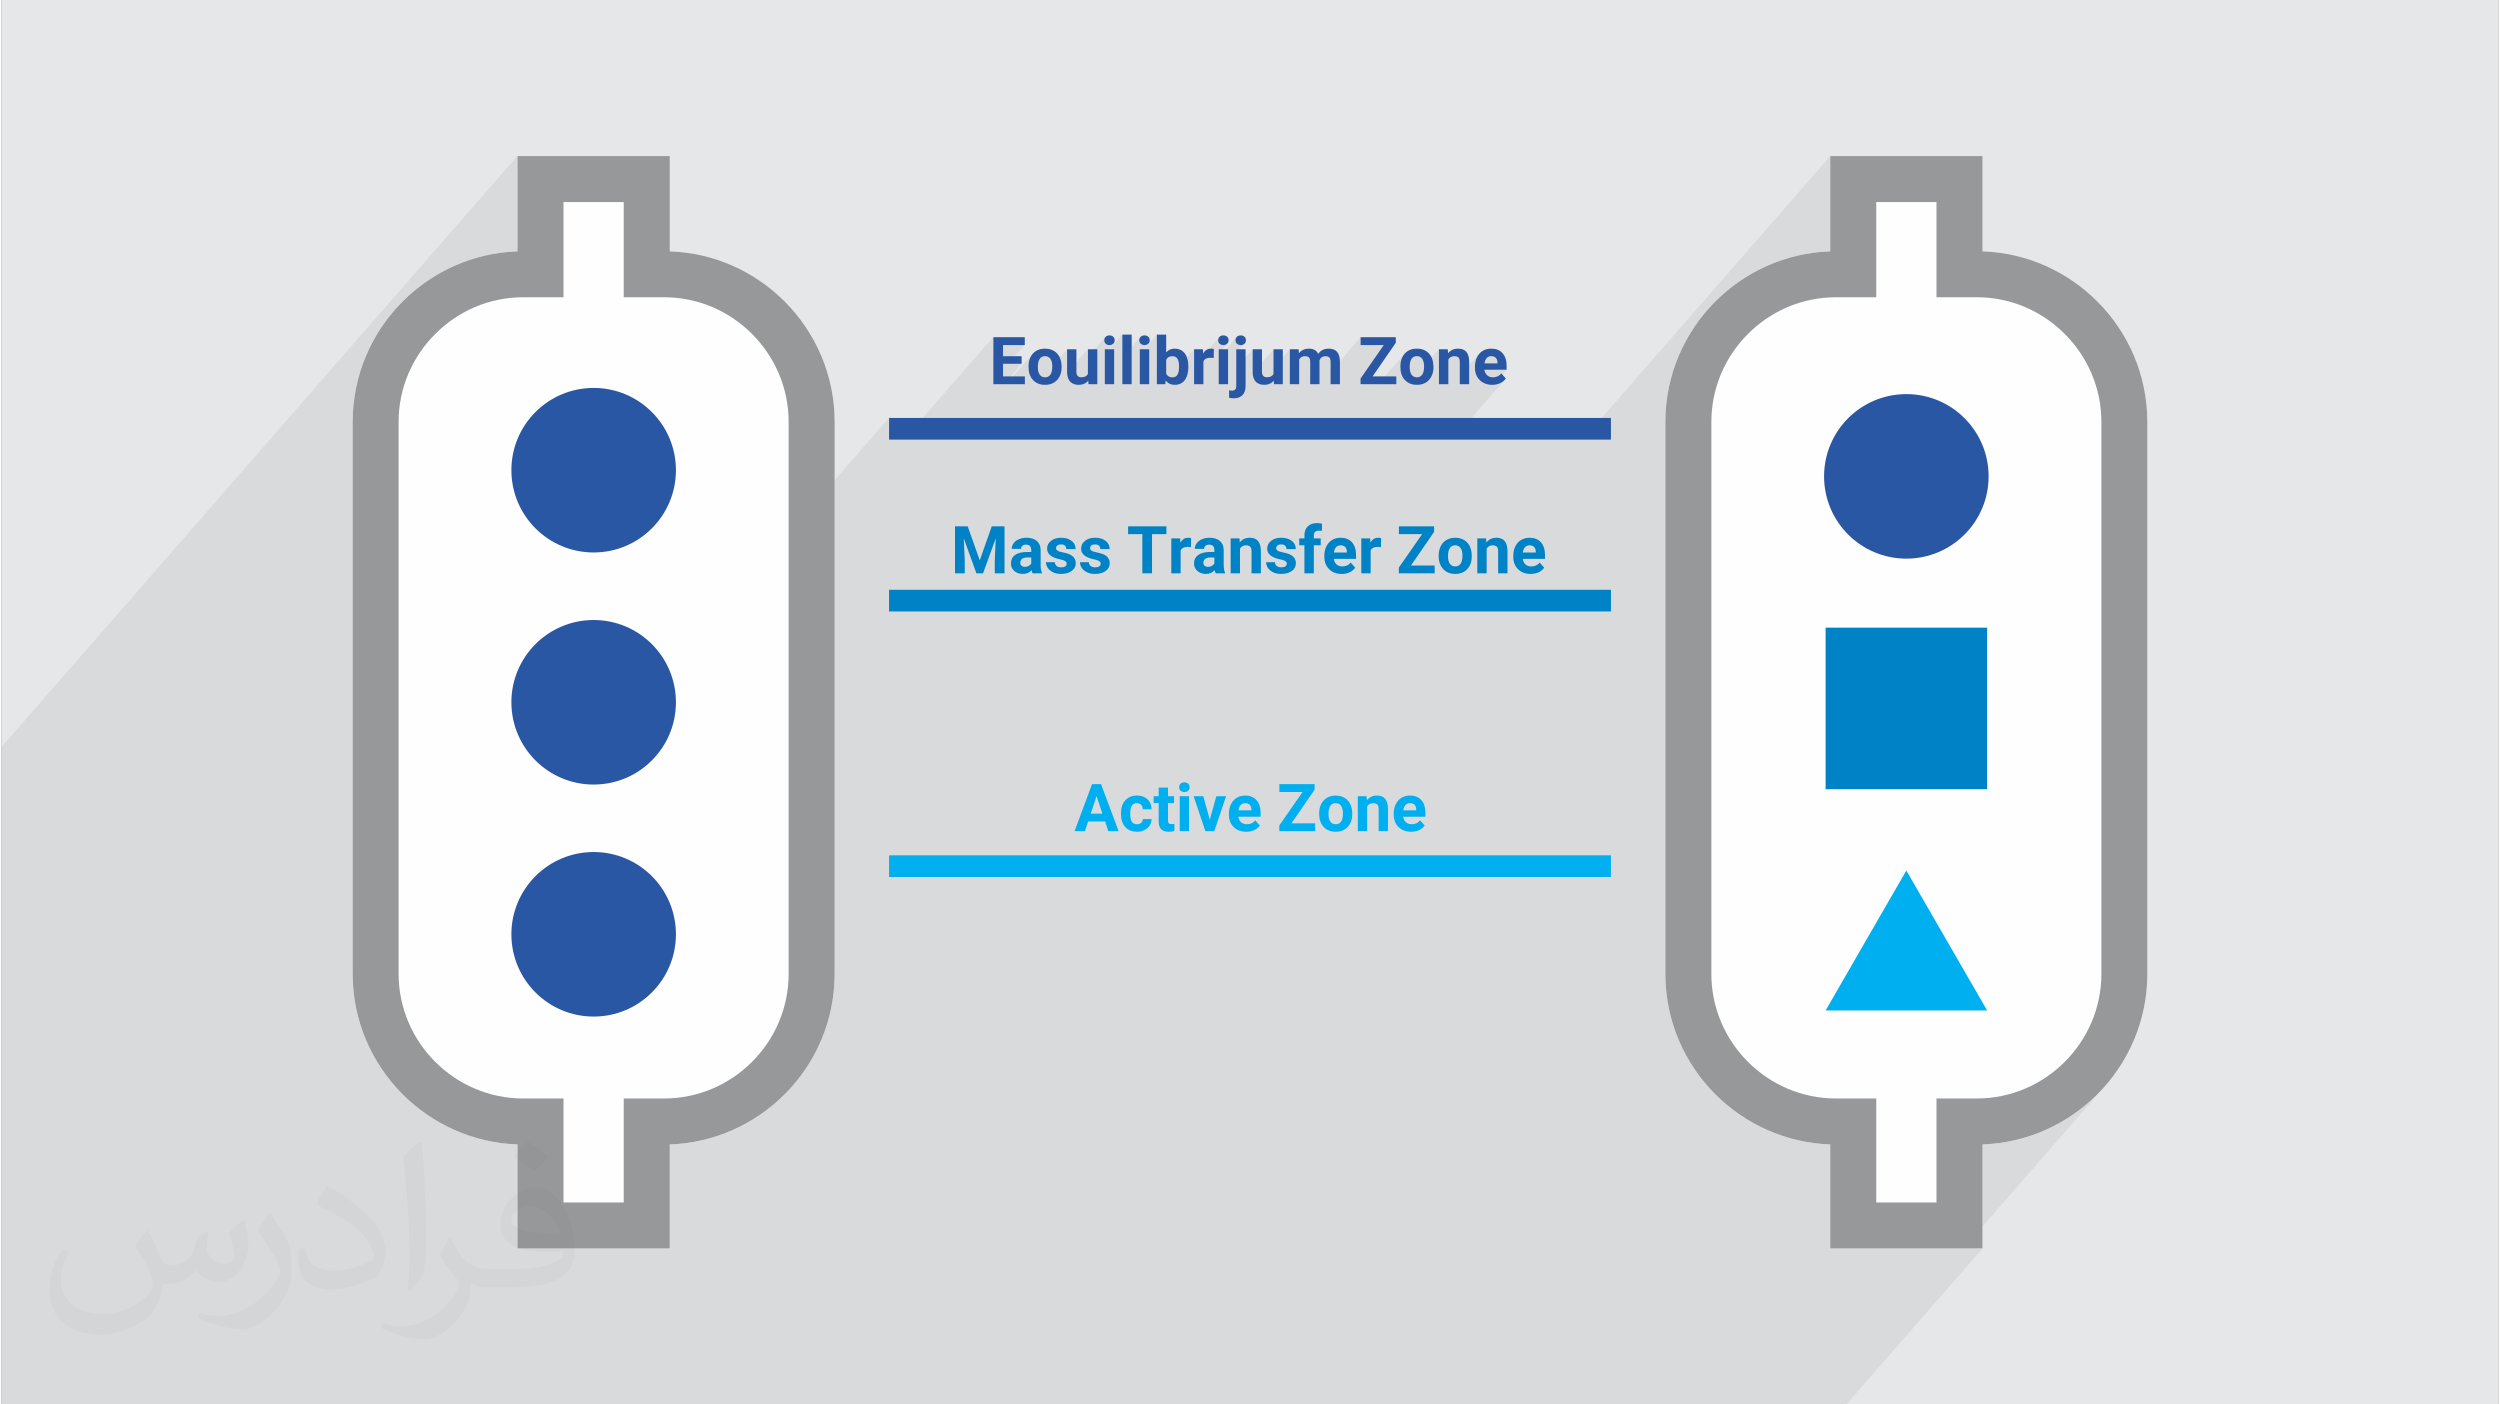 <?xml version="1.0" encoding="UTF-8"?>
<!DOCTYPE svg PUBLIC "-//W3C//DTD SVG 1.0//EN" "http://www.w3.org/TR/2001/REC-SVG-20010904/DTD/svg10.dtd">
<!-- Creator: CorelDRAW 2017 -->
<svg xmlns="http://www.w3.org/2000/svg" xml:space="preserve" width="356px" height="200px" version="1.0" shape-rendering="geometricPrecision" text-rendering="geometricPrecision" image-rendering="optimizeQuality" fill-rule="evenodd" clip-rule="evenodd"
viewBox="0 0 35600 20025"
 xmlns:xlink="http://www.w3.org/1999/xlink">
 <rect x="0" y="0" width="35600" height="20025" fill="#808080" stroke="none"/>
 <g id="Layer_x0020_1">
  <g id="_1477568894976">
   <path fill="#E6E7E8" d="M0 0l35600 0 0 20025 -35600 0 0 -20025z"/>
   <path fill="#373435" fill-opacity="0.078" d="M18642 20025l377 0 1495 0 63 0 59 0 17 0 1307 0 387 0 489 0 85 0 485 0 374 0 351 0 83 0 140 0 653 0 66 0 80 0 4 0 864 0 7 0 274 0 1942 -2225 -274 0 1991 -2281 -81 85 -81 77 -84 74 -88 70 -91 65 -95 62 -97 57 -99 53 -103 49 -105 43 -107 39 -110 34 -112 29 -113 23 -116 18 -75 8 1127 -1291 -115 126 -126 115 -137 103 -146 89 -156 75 -163 60 -170 44 -176 27 -180 9 -574 0 -859 985 0 -429 1581 -1811 -576 -997 -521 -902 1096 -1256 0 -2303 -1480 0 1159 -1328 143 -173 108 -199 68 -221 24 -236 -24 -237 -68 -220 -108 -199 -143 -174 -174 -143 -199 -108 -220 -69 -237 -23 -236 23 -221 69 -199 108 -173 143 -1951 2235 0 -1265 2351 -2694 0 -1357 -2267 2597 31 -83 1580 -1811 0 -1359 -3394 3889 -1855 0 608 -697 -9 9 -10 9 -10 8 -11 7 -12 7 -13 6 -13 6 -13 5 -13 4 -14 3 -15 2 -14 2 -13 1 187 -214 -210 0 79 -91 0 -10 0 -11 -2 -10 -1 -10 -3 -9 -3 -8 -4 -7 -5 -7 -6 -7 -6 -5 -6 -5 -8 -4 -7 -4 -9 -2 -9 -2 -10 -2 -10 0 -10 1 -9 1 -9 2 -8 3 -8 4 -7 4 -7 6 -6 6 -164 188 -3 -25 -1 -27 0 -13 1 -19 1 -18 2 -17 3 -17 4 -17 5 -16 6 -15 7 -15 8 -15 8 -13 9 -13 10 -12 -280 321 0 -203 0 -10 -1 -9 -1 -9 -2 -8 -3 -8 -3 -6 -4 -6 -4 -5 -5 -5 -6 -3 -6 -4 -8 -2 -8 -2 -8 -2 -10 -1 -10 0 -14 1 -13 2 -11 4 -11 5 -10 6 -10 9 -149 170 0 -296 -212 243 0 -16 -1 -16 -2 -15 -3 -14 -4 -13 -5 -12 -5 -11 -7 -10 -7 -9 -8 -7 -8 -7 -9 -5 -10 -5 -11 -3 -11 -1 -12 -1 -12 1 -11 1 -11 3 -10 5 -9 5 -8 7 -8 7 -161 185 -1 -6 -3 -27 -1 -29 0 -6 0 -18 1 -18 3 -17 3 -17 4 -16 5 -16 6 -15 6 -15 8 -14 8 -13 9 -13 10 -11 -382 437 -249 0 0 -81 331 -477 -330 0 0 -112 -428 490 0 -138 0 -10 -1 -10 -2 -8 -1 -8 -3 -8 -2 -7 -4 -6 -4 -5 -4 -4 -6 -4 -6 -4 -7 -2 -7 -2 -9 -2 -9 -1 -10 0 -15 1 -13 2 -12 5 -11 6 -10 8 -8 10 -147 168 0 -102 114 -131 14 -17 -128 146 0 -14 0 -11 -1 -10 -1 -9 -2 -8 -2 -7 -3 -7 -4 -6 -4 -5 -4 -4 -6 -4 -6 -4 -7 -2 -7 -2 -9 -2 -9 -1 -10 0 -13 1 -13 2 -12 3 -10 6 -10 6 -9 8 -148 169 0 -294 -233 267 0 -267 -296 339 -1 -13 0 -326 -234 268 0 -212 122 -140 -4 5 -6 4 -5 4 -7 3 -6 3 -7 2 -7 2 -8 1 -8 0 -8 0 -8 -1 -8 -2 -7 -2 -6 -3 -6 -3 -6 -4 -5 -4 -5 -5 -4 -6 -4 -6 -3 -6 -2 -6 -2 -7 0 -7 -1 -7 1 -7 0 -7 2 -7 2 -6 3 -6 3 -6 4 -5 -254 292 0 -60 125 -143 -5 5 -5 4 -6 4 -6 3 -7 3 -7 2 -7 2 -8 1 -8 0 -8 0 -8 -1 -7 -2 -7 -2 -7 -3 -6 -3 -6 -4 -5 -4 -5 -5 -4 -6 -3 -6 -3 -6 -3 -6 -1 -7 -1 -7 0 -7 0 -7 1 -7 1 -7 3 -6 2 -6 4 -6 4 -5 -358 410 0 -30 129 -148 11 -16 11 -14 -151 174 0 -203 -215 246 0 -2 -1 -19 -1 -17 -1 -15 -3 -15 -3 -13 -5 -12 -4 -10 -6 -10 -6 -8 -8 -7 -7 -6 -9 -5 -9 -3 -10 -3 -11 -2 -11 0 -16 1 -14 2 -12 4 -12 6 -10 7 -9 9 -148 169 0 -506 -243 278 0 -10 126 -143 -5 5 -5 4 -6 4 -6 3 -7 3 -7 2 -7 2 -8 1 -8 0 -8 0 -8 -1 -7 -2 -7 -2 -7 -3 -6 -3 -6 -4 -5 -4 -5 -5 -4 -6 -4 -6 -3 -6 -2 -6 -1 -7 -1 -7 -1 -7 1 -7 1 -7 1 -7 2 -6 3 -6 4 -6 4 -5 -257 294 0 -330 -250 286 0 -18 125 -143 -5 5 -5 4 -6 4 -6 3 -6 3 -7 2 -8 2 -7 1 -9 0 -8 0 -7 -1 -8 -2 -7 -2 -6 -3 -6 -3 -6 -4 -6 -4 -4 -5 -5 -6 -3 -6 -3 -6 -2 -6 -2 -7 -1 -7 0 -7 0 -7 1 -7 2 -7 2 -6 3 -6 3 -6 4 -5 -248 284 0 -111 -296 339 -1 -13 0 -326 -211 242 -1 -15 -1 -16 -2 -15 -3 -14 -4 -13 -5 -12 -5 -11 -6 -10 -8 -9 -7 -7 -9 -7 -9 -5 -10 -5 -11 -3 -11 -1 -12 -1 -12 1 -11 1 -11 3 -9 5 -9 5 -9 7 -7 7 -162 185 -1 -6 -3 -27 -1 -29 0 -6 1 -18 1 -18 2 -17 3 -17 4 -16 5 -16 6 -15 6 -15 8 -14 8 -13 9 -13 10 -11 -381 437 -33 0 253 -291 -189 0 234 -267 -310 0 -138 158 0 -270 -1140 1306 -347 0 0 -155 -3134 3591 -105 -193 -144 -174 -173 -143 -199 -108 -221 -69 -236 -24 -237 24 -129 41 1195 -1371 144 -173 108 -200 68 -220 24 -236 -24 -237 -68 -220 -108 -199 -144 -174 -173 -143 -199 -108 -221 -69 -236 -24 -237 24 -220 69 -199 108 -174 143 -1951 2235 0 -1177 2351 -2694 0 -1357 -2266 2597 30 -84 1580 -1810 0 -1359 -7356 8429 0 189 0 907 0 90 0 173 0 48 0 441 0 916 0 1178 0 3309 0 251 0 1464 0 405 302 0 75 0 135 0 135 0 212 0 178 0 58 0 162 0 72 0 76 0 39 0 150 0 33 0 10 0 151 0 73 0 32 0 27 0 21 0 120 0 77 0 1 0 161 0 46 0 12 0 97 0 51 0 9 0 27 0 56 0 52 0 0 0 0 0 16 0 0 0 0 0 2 0 85 0 32 0 15 0 126 0 14 0 14 0 79 0 8 0 57 0 51 0 1 0 8 0 8 0 24 0 61 0 32 0 106 0 7 0 20 0 27 0 89 0 24 0 44 0 31 0 19 0 8 0 8 0 45 0 1 0 37 0 6 0 20 0 43 0 37 0 13 0 1 0 2 0 2 0 15 0 7 0 45 0 12 0 4 0 25 0 44 0 23 0 4 0 20 0 6 0 42 0 3 0 17 0 5 0 5 0 15 0 39 0 7 0 4 0 2 0 5 0 38 0 13 0 1 0 30 0 2 0 20 0 30 0 6 0 48 0 29 0 33 0 4 0 15 0 20 0 10 0 14 0 31 0 74 0 17 0 8 0 3 0 28 0 10 0 32 0 52 0 57 0 34 0 10 0 3 0 64 0 2 0 13 0 18 0 4 0 8 0 17 0 30 0 13 0 62 0 7 0 2 0 16 0 2 0 1 0 70 0 9 0 5 0 74 0 3 0 62 0 22 0 17 0 19 0 12 0 48 0 4 0 73 0 1 0 41 0 24 0 34 0 26 0 2 0 79 0 10 0 16 0 16 0 80 0 4 0 18 0 33 0 6 0 99 0 17 0 5 0 8 0 4 0 1 0 84 0 13 0 60 0 37 0 2 0 31 0 1 0 12 0 22 0 9 0 19 0 51 0 5 0 27 0 11 0 0 0 5 0 15 0 24 0 69 0 16 0 28 0 43 0 4 0 63 0 5 0 75 0 2 0 87 0 14 0 9 0 29 0 38 0 85 0 12 0 26 0 53 0 8 0 54 0 62 0 7 0 2 0 36 0 13 0 77 0 1 0 37 0 22 0 48 0 37 0 17 0 9 0 3 0 8 0 27 0 25 0 21 0 9 0 20 0 20 0 34 0 19 0 1 0 6 0 3 0 2 0 20 0 40 0 8 0 6 0 48 0 23 0 39 0 11 0 13 0 12 0 11 0 54 0 22 0 36 0 12 0 35 0 11 0 17 0 6 0 3 0 29 0 15 0 31 0 32 0 16 0 4 0 3 0 6 0 100 0 6 0 8 0 18 0 66 0 9 0 3 0 27 0 36 0 13 0 4 0 20 0 103 0 1 0 3 0 1 0 2 0 30 0 13 0 21 0 8 0 0 0 24 0 1 0 40 0 13 0 44 0 2 0 7 0 3 0 12 0 4 0 30 0 41 0 7 0 55 0 0 0 20 0 5 0 5 0 51 0 4 0 16 0 32 0 0 0 143 0 3 0 82 0 71 0 5 0 79 0 87 0 47 0 32 0 10 0 112 0 39 0 39 0 18 0 11 0 31 0 54 0 13 0 51 0 56 0 56 0 15 0 6 0 1 0 76 0 9 0 73 0 3 0 20 0 15 0 60 0 9 0 31 0 8 0 53 0 4 0 10 0 24 0 68 0 27 0 62 0 11 0 24 0 11 0 56 0 17 0 41 0 30 0 45 0 37 0 15 0 84 0 8 0 61 0 10 0 109 0 31 0 11 0 0 0 64 0 15 0 9 0 12 0 53 0 76 0 42 0 2 0 78 0 0 0 161 0 20 0 123 0 1 0 52 0 133 0 63 0 10 0 91 0 58 0 75 0 38 0 14 0 84 0 9 0 165 0 8 0 6 0 31 0 75 0 15 0 10 0 967 0 2193 0 93 0 42 0 780 0 1201 0 279 0z"/>
   <g>
    <path fill="#FEFEFE" fill-rule="nonzero" d="M7356 3584l0 -1359 2171 0 0 1359c637,21 1214,290 1637,713 441,441 714,1049 714,1719l0 7869c0,670 -273,1278 -714,1719 -423,422 -1000,691 -1637,713l0 1483 -2171 0 0 -1483c-636,-22 -1213,-291 -1636,-713 -441,-441 -714,-1049 -714,-1719l0 -7869c0,-670 273,-1278 714,-1719 423,-423 1000,-692 1636,-713zm18717 0l0 -1359 2171 0 0 1359c636,21 1213,290 1636,713 441,441 714,1049 714,1719l0 7869c0,670 -273,1278 -714,1719 -423,422 -999,691 -1636,713l0 1483 -2171 0 0 -1483c-637,-22 -1214,-291 -1637,-713 -441,-441 -714,-1049 -714,-1719l0 -7869c0,-670 273,-1278 714,-1719 423,-423 1000,-692 1637,-713z"/>
    <path fill="#96989A" fill-rule="nonzero" d="M7684 4238l-246 0c-488,0 -932,200 -1254,523 -323,322 -523,766 -523,1255l0 7869c0,488 200,933 523,1255 322,322 766,522 1254,522l574 0 0 1482 859 0 0 -1482 574 0c489,0 933,-200 1255,-522 322,-322 522,-767 522,-1255l0 -7869c0,-489 -200,-933 -522,-1255 -322,-323 -766,-523 -1255,-523l-574 0 0 -1357 -859 0 0 1357 -328 0zm-328 -654l0 -1359 2171 0 0 1359c637,21 1214,290 1637,713 441,441 714,1049 714,1719l0 7869c0,670 -273,1278 -714,1719 -423,422 -1000,691 -1637,713l0 1483 -2171 0 0 -1483c-636,-22 -1213,-291 -1636,-713 -441,-441 -714,-1049 -714,-1719l0 -7869c0,-670 273,-1278 714,-1719 423,-423 1000,-692 1636,-713z"/>
    <path fill="#96989A" fill-rule="nonzero" d="M26401 4238l-246 0c-489,0 -933,200 -1255,523 -322,322 -522,766 -522,1255l0 7869c0,488 200,933 522,1255 322,322 766,522 1255,522l574 0 0 1482 859 0 0 -1482 574 0c488,0 932,-200 1254,-522 323,-322 523,-767 523,-1255l0 -7869c0,-489 -200,-933 -523,-1255 -322,-323 -766,-523 -1254,-523l-574 0 0 -1357 -859 0 0 1357 -328 0zm-328 -654l0 -1359 2171 0 0 1359c636,21 1213,290 1636,713 441,441 714,1049 714,1719l0 7869c0,670 -273,1278 -714,1719 -423,422 -999,691 -1636,713l0 1483 -2171 0 0 -1483c-637,-22 -1214,-291 -1637,-713 -441,-441 -714,-1049 -714,-1719l0 -7869c0,-670 273,-1278 714,-1719 423,-423 1000,-692 1637,-713z"/>
    <path fill="none" d="M22946 6114l-10292 0"/>
    <path fill="#2957A4" fill-rule="nonzero" d="M22946 6268l-10292 0 0 -309 10292 0 0 309z"/>
    <path fill="none" d="M22946 8563l-10292 0"/>
    <path fill="#0082C6" fill-rule="nonzero" d="M22946 8718l-10292 0 0 -309 10292 0 0 309z"/>
    <path fill="none" d="M22946 12350l-10292 0"/>
    <path fill="#00AFEF" fill-rule="nonzero" d="M22946 12504l-10292 0 0 -309 10292 0 0 309z"/>
    <path fill="#2957A4" fill-rule="nonzero" d="M14544 5187l-265 0 0 180 311 0 0 111 -449 0 0 -670 448 0 0 112 -310 0 0 159 265 0 0 108zm98 37c0,-49 9,-93 28,-132 19,-39 47,-69 83,-90 35,-21 77,-31 124,-31 67,0 122,20 165,61 42,41 66,97 71,168l1 34c0,76 -22,137 -64,184 -43,46 -100,69 -172,69 -72,0 -129,-23 -172,-69 -43,-46 -64,-109 -64,-188l0 -6zm133 10c0,47 9,83 27,108 17,25 43,38 76,38 32,0 57,-13 76,-38 18,-24 27,-64 27,-118 0,-46 -9,-82 -27,-108 -19,-25 -44,-38 -77,-38 -33,0 -58,13 -75,38 -18,26 -27,65 -27,118zm719 193c-33,40 -79,60 -137,60 -53,0 -93,-16 -122,-46 -28,-31 -42,-76 -43,-135l0 -326 133 0 0 321c0,52 24,78 71,78 45,0 76,-15 93,-47l0 -352 134 0 0 498 -126 0 -3 -51zm369 51l-133 0 0 -498 133 0 0 498zm-141 -627c0,-20 7,-36 20,-49 13,-13 31,-20 54,-20 23,0 41,7 55,20 13,13 20,29 20,49 0,20 -7,37 -21,50 -13,12 -31,19 -54,19 -22,0 -40,-7 -54,-19 -13,-13 -20,-30 -20,-50zm391 627l-133 0 0 -707 133 0 0 707zm250 0l-134 0 0 -498 134 0 0 498zm-142 -627c0,-20 7,-36 20,-49 14,-13 32,-20 55,-20 23,0 41,7 54,20 14,13 20,29 20,49 0,20 -6,37 -20,50 -14,12 -32,19 -54,19 -22,0 -40,-7 -54,-19 -14,-13 -21,-30 -21,-50zm700 382c0,80 -17,142 -51,187 -34,44 -82,67 -143,67 -54,0 -97,-21 -129,-62l-6 53 -120 0 0 -707 133 0 0 253c31,-36 71,-53 121,-53 61,0 109,22 143,66 35,45 52,108 52,189l0 7zm-133 -9c0,-51 -8,-87 -24,-111 -16,-23 -40,-34 -71,-34 -43,0 -72,17 -88,52l0 196c16,35 46,53 89,53 42,0 71,-22 84,-64 7,-20 10,-51 10,-92zm495 -120c-18,-2 -34,-3 -48,-3 -50,0 -84,17 -99,51l0 326 -133 0 0 -498 126 0 3 59c27,-46 64,-68 111,-68 15,0 29,2 42,6l-2 127zm204 374l-133 0 0 -498 133 0 0 498zm-141 -627c0,-20 6,-36 20,-49 13,-13 31,-20 54,-20 23,0 41,7 55,20 13,13 20,29 20,49 0,20 -7,37 -21,50 -14,12 -31,19 -54,19 -22,0 -40,-7 -54,-19 -13,-13 -20,-30 -20,-50zm391 129l0 525c0,55 -14,97 -44,128 -29,31 -71,46 -126,46 -23,0 -45,-3 -65,-8l0 -106c16,3 29,5 41,5 41,0 61,-22 61,-64l0 -526 133 0zm-144 -129c0,-20 7,-36 20,-49 13,-13 32,-20 55,-20 23,0 41,7 54,20 14,13 20,29 20,49 0,20 -7,37 -20,50 -14,12 -32,19 -54,19 -23,0 -41,-7 -54,-19 -14,-13 -21,-30 -21,-50zm546 576c-32,40 -78,60 -136,60 -53,0 -94,-16 -122,-46 -28,-31 -43,-76 -43,-135l0 -326 133 0 0 321c0,52 24,78 71,78 45,0 76,-15 93,-47l0 -352 133 0 0 498 -125 0 -4 -51zm354 -447l4 56c36,-44 83,-65 143,-65 65,0 109,25 132,75 35,-50 85,-75 150,-75 54,0 94,15 121,47 26,31 39,78 39,142l0 318 -133 0 0 -318c0,-28 -6,-49 -17,-62 -11,-13 -30,-19 -58,-19 -40,0 -68,19 -83,57l0 342 -133 0 0 -317c0,-29 -5,-50 -17,-63 -11,-13 -30,-19 -58,-19 -37,0 -65,15 -82,47l0 352 -133 0 0 -498 125 0zm1055 387l338 0 0 111 -510 0 0 -81 331 -477 -330 0 0 -112 502 0 0 79 -331 480zm396 -143c0,-49 9,-93 28,-132 19,-39 47,-69 82,-90 36,-21 77,-31 125,-31 67,0 122,20 164,61 43,41 66,97 71,168l2 34c0,76 -22,137 -65,184 -42,46 -100,69 -171,69 -72,0 -129,-23 -172,-69 -43,-46 -64,-109 -64,-188l0 -6zm133 10c0,47 9,83 26,108 18,25 44,38 77,38 32,0 57,-13 75,-38 18,-24 27,-64 27,-118 0,-46 -9,-82 -27,-108 -18,-25 -43,-38 -76,-38 -33,0 -58,13 -76,38 -17,26 -26,65 -26,118zm543 -254l4 57c35,-44 83,-66 143,-66 53,0 92,15 118,46 26,31 39,77 40,139l0 322 -134 0 0 -319c0,-28 -6,-48 -18,-61 -12,-13 -33,-19 -61,-19 -38,0 -66,16 -84,47l0 352 -134 0 0 -498 126 0zm634 507c-73,0 -132,-23 -178,-67 -46,-45 -69,-105 -69,-179l0 -13c0,-50 10,-95 29,-134 20,-40 47,-70 82,-92 36,-21 76,-31 121,-31 69,0 122,21 161,64 39,43 59,104 59,183l0 54 -317 0c4,32 17,58 39,78 21,20 49,30 82,30 51,0 91,-19 120,-56l65 73c-20,28 -47,51 -81,66 -34,16 -71,24 -113,24zm-15 -409c-27,0 -48,9 -64,27 -16,18 -27,43 -32,76l185 0 0 -10c0,-30 -8,-53 -24,-69 -15,-16 -37,-24 -65,-24z"/>
    <path fill="#0082C6" fill-rule="nonzero" d="M13775 7504l172 486 171 -486 182 0 0 670 -139 0 0 -183 14 -316 -181 499 -95 0 -180 -499 14 316 0 183 -139 0 0 -670 181 0zm925 670c-6,-12 -11,-27 -14,-44 -32,35 -74,53 -125,53 -49,0 -89,-14 -121,-42 -32,-28 -48,-64 -48,-107 0,-52 19,-93 58,-121 39,-28 96,-43 170,-43l61 0 0 -28c0,-23 -6,-42 -18,-56 -11,-14 -30,-21 -56,-21 -22,0 -39,6 -52,17 -13,10 -19,25 -19,44l-133 0c0,-29 8,-56 26,-80 18,-25 43,-44 76,-58 32,-14 69,-21 109,-21 62,0 110,15 147,46 35,31 54,74 54,130l0 216c0,47 6,83 19,107l0 8 -134 0zm-110 -92c20,0 38,-4 54,-13 17,-9 29,-21 37,-35l0 -86 -50 0c-66,0 -102,23 -106,69l0 8c0,16 5,30 17,41 12,10 28,16 48,16zm596 -46c0,-16 -8,-28 -24,-38 -16,-9 -42,-18 -77,-25 -119,-25 -178,-75 -178,-151 0,-44 18,-81 55,-110 37,-30 85,-45 144,-45 63,0 113,15 151,45 38,30 57,68 57,116l-133 0c0,-19 -6,-35 -18,-48 -12,-12 -31,-18 -58,-18 -22,0 -39,5 -52,15 -12,10 -18,23 -18,39 0,14 7,26 21,35 14,10 38,17 71,24 33,7 61,14 83,22 71,26 106,71 106,134 0,46 -20,82 -59,110 -39,28 -89,42 -151,42 -42,0 -79,-7 -111,-22 -32,-15 -58,-35 -76,-61 -18,-26 -28,-54 -28,-84l126 0c2,24 10,42 27,54 16,13 38,19 65,19 25,0 45,-5 58,-14 13,-10 19,-23 19,-39zm485 0c0,-16 -8,-28 -24,-38 -16,-9 -42,-18 -78,-25 -118,-25 -177,-75 -177,-151 0,-44 18,-81 55,-110 36,-30 84,-45 144,-45 63,0 113,15 151,45 38,30 57,68 57,116l-133 0c0,-19 -6,-35 -18,-48 -12,-12 -32,-18 -58,-18 -22,0 -40,5 -52,15 -12,10 -18,23 -18,39 0,14 6,26 21,35 14,10 37,17 70,24 33,7 61,14 84,22 70,26 105,71 105,134 0,46 -19,82 -58,110 -39,28 -89,42 -151,42 -42,0 -79,-7 -111,-22 -33,-15 -58,-35 -76,-61 -19,-26 -28,-54 -28,-84l126 0c1,24 10,42 26,54 17,13 38,19 66,19 25,0 45,-5 57,-14 14,-10 20,-23 20,-39zm937 -420l-205 0 0 558 -138 0 0 -558 -203 0 0 -112 546 0 0 112zm350 185c-18,-2 -34,-4 -48,-4 -50,0 -83,17 -99,51l0 326 -133 0 0 -498 126 0 4 60c27,-46 63,-69 111,-69 14,0 28,2 41,6l-2 128zm353 373c-7,-12 -11,-27 -14,-44 -32,35 -74,53 -125,53 -49,0 -90,-14 -122,-42 -32,-28 -48,-64 -48,-107 0,-52 20,-93 59,-121 39,-28 96,-43 170,-43l61 0 0 -28c0,-23 -6,-42 -18,-56 -11,-14 -30,-21 -56,-21 -22,0 -40,6 -53,17 -12,10 -19,25 -19,44l-133 0c0,-29 9,-56 27,-80 18,-25 43,-44 75,-58 33,-14 69,-21 110,-21 61,0 110,15 146,46 36,31 54,74 54,130l0 216c1,47 7,83 20,107l0 8 -134 0zm-110 -92c19,0 38,-4 54,-13 17,-9 29,-21 37,-35l0 -86 -50 0c-67,0 -102,23 -106,69l-1 8c0,16 6,30 18,41 11,10 27,16 48,16zm449 -406l4 58c35,-45 83,-67 143,-67 53,0 92,16 118,47 26,31 39,77 40,139l0 321 -133 0 0 -318c0,-28 -7,-49 -19,-61 -12,-13 -33,-20 -61,-20 -38,0 -66,16 -85,48l0 351 -133 0 0 -498 126 0zm675 360c0,-16 -8,-28 -24,-38 -16,-9 -42,-18 -78,-25 -118,-25 -178,-75 -178,-151 0,-44 19,-81 55,-110 37,-30 85,-45 144,-45 63,0 114,15 152,45 38,30 57,68 57,116l-133 0c0,-19 -7,-35 -19,-48 -12,-12 -31,-18 -57,-18 -23,0 -40,5 -52,15 -13,10 -19,23 -19,39 0,14 7,26 21,35 14,10 38,17 71,24 33,7 61,14 84,22 70,26 105,71 105,134 0,46 -19,82 -58,110 -39,28 -90,42 -151,42 -42,0 -79,-7 -112,-22 -32,-15 -57,-35 -76,-61 -18,-26 -27,-54 -27,-84l126 0c1,24 10,42 26,54 16,13 38,19 65,19 26,0 45,-5 58,-14 13,-10 20,-23 20,-39zm251 138l0 -400 -74 0 0 -98 74 0 0 -42c0,-56 16,-99 48,-130 32,-31 77,-46 135,-46 18,0 41,3 68,9l-2 103c-11,-3 -25,-4 -40,-4 -51,0 -75,23 -75,70l0 40 98 0 0 98 -98 0 0 400 -134 0zm531 9c-73,0 -133,-22 -178,-67 -46,-45 -69,-104 -69,-179l0 -13c0,-50 9,-95 29,-134 19,-39 47,-70 82,-91 35,-21 76,-32 121,-32 68,0 122,22 161,64 39,44 59,104 59,183l0 54 -317 0c4,33 17,59 38,79 22,19 49,29 83,29 51,0 91,-18 120,-55l65 73c-20,28 -47,50 -81,66 -34,15 -72,23 -113,23zm-15 -408c-27,0 -48,9 -64,26 -17,18 -27,44 -32,77l185 0 0 -11c-1,-29 -8,-52 -24,-68 -15,-16 -37,-24 -65,-24zm575 26c-18,-2 -34,-4 -48,-4 -50,0 -83,17 -99,51l0 326 -133 0 0 -498 126 0 4 60c26,-46 63,-69 110,-69 15,0 29,2 42,6l-2 128zm428 262l338 0 0 111 -511 0 0 -81 332 -477 -331 0 0 -112 502 0 0 79 -330 480zm395 -142c0,-50 10,-94 29,-133 19,-38 46,-68 82,-89 36,-21 77,-32 124,-32 68,0 123,21 165,62 42,41 66,97 71,167l1 34c0,77 -21,138 -64,184 -43,46 -100,69 -172,69 -71,0 -129,-23 -171,-69 -43,-46 -65,-108 -65,-187l0 -6zm133 9c0,47 9,84 27,109 18,25 43,37 76,37 33,0 58,-12 76,-37 18,-25 27,-64 27,-118 0,-47 -9,-83 -27,-108 -18,-26 -44,-38 -77,-38 -32,0 -57,12 -75,38 -18,25 -27,64 -27,117zm543 -254l4 58c36,-45 84,-67 144,-67 52,0 92,16 117,47 26,31 39,77 40,139l0 321 -133 0 0 -318c0,-28 -6,-49 -19,-61 -12,-13 -32,-20 -61,-20 -37,0 -65,16 -84,48l0 351 -133 0 0 -498 125 0zm635 507c-73,0 -133,-22 -179,-67 -46,-45 -68,-104 -68,-179l0 -13c0,-50 9,-95 29,-134 19,-39 46,-70 82,-91 35,-21 76,-32 121,-32 68,0 122,22 161,64 39,44 59,104 59,183l0 54 -317 0c4,33 17,59 38,79 22,19 49,29 83,29 51,0 91,-18 120,-55l65 73c-20,28 -47,50 -81,66 -34,15 -72,23 -113,23zm-16 -408c-26,0 -47,9 -64,26 -16,18 -27,44 -31,77l185 0 0 -11c-1,-29 -9,-52 -24,-68 -15,-16 -37,-24 -66,-24z"/>
    <path fill="#00AFEF" fill-rule="nonzero" d="M15734 11712l-242 0 -46 138 -147 0 249 -670 128 0 251 670 -147 0 -46 -138zm-205 -111l167 0 -84 -251 -83 251zm659 151c24,0 44,-6 60,-20 15,-13 23,-31 23,-54l125 0c0,34 -9,65 -27,93 -19,28 -43,50 -75,65 -31,16 -66,23 -104,23 -71,0 -127,-22 -168,-67 -41,-46 -62,-108 -62,-188l0 -9c0,-76 20,-137 61,-183 41,-46 97,-69 168,-69 62,0 112,18 150,53 38,36 57,83 57,142l-125 0c0,-26 -8,-47 -23,-63 -16,-16 -36,-24 -61,-24 -31,0 -55,11 -70,34 -16,22 -24,59 -24,110l0 13c0,51 8,88 23,111 16,22 40,33 72,33zm443 -522l0 122 86 0 0 98 -86 0 0 249c0,18 4,31 11,39 7,8 21,12 41,12 14,0 27,-1 39,-3l0 101c-26,8 -53,11 -81,11 -93,0 -141,-46 -143,-141l0 -268 -72 0 0 -98 72 0 0 -122 133 0zm300 620l-133 0 0 -498 133 0 0 498zm-141 -627c0,-19 7,-36 20,-49 13,-12 31,-19 55,-19 22,0 40,7 54,19 13,13 20,30 20,49 0,21 -7,37 -20,50 -14,13 -32,20 -54,20 -23,0 -41,-7 -55,-20 -13,-13 -20,-29 -20,-50zm437 465l93 -336 139 0 -168 498 -127 0 -168 -498 138 0 93 336zm519 171c-73,0 -132,-22 -178,-67 -46,-44 -69,-104 -69,-179l0 -12c0,-51 10,-95 29,-135 20,-39 47,-70 82,-91 36,-21 76,-32 121,-32 69,0 122,22 161,65 39,43 59,103 59,182l0 55 -317 0c4,32 17,58 39,78 21,19 49,29 82,29 51,0 91,-18 120,-55l65 73c-20,28 -47,50 -81,66 -34,16 -71,23 -113,23zm-15 -408c-26,0 -48,9 -64,27 -16,17 -27,43 -32,76l185 0 0 -10c0,-30 -8,-53 -24,-69 -15,-16 -37,-24 -65,-24zm660 288l338 0 0 111 -511 0 0 -81 332 -477 -331 0 0 -112 502 0 0 80 -330 479zm395 -142c0,-50 9,-94 28,-132 20,-39 47,-69 83,-90 35,-21 77,-32 124,-32 67,0 122,21 165,62 42,41 66,97 71,168l1 33c0,77 -22,138 -64,184 -43,46 -100,69 -172,69 -72,0 -129,-23 -172,-69 -43,-46 -64,-108 -64,-187l0 -6zm133 9c0,48 9,84 27,109 17,25 43,37 76,37 32,0 57,-12 76,-37 18,-24 27,-64 27,-118 0,-47 -9,-83 -27,-108 -19,-26 -44,-38 -77,-38 -33,0 -58,12 -75,38 -18,25 -27,64 -27,117zm543 -254l4 58c36,-44 84,-67 143,-67 53,0 92,16 118,47 26,31 39,77 40,139l0 321 -133 0 0 -318c0,-28 -6,-49 -19,-61 -12,-13 -33,-19 -61,-19 -37,0 -65,15 -84,47l0 351 -133 0 0 -498 125 0zm634 507c-73,0 -132,-22 -178,-67 -46,-44 -69,-104 -69,-179l0 -12c0,-51 10,-95 29,-135 20,-39 47,-70 82,-91 36,-21 76,-32 122,-32 68,0 121,22 161,65 39,43 58,103 58,182l0 55 -317 0c5,32 17,58 39,78 22,19 49,29 82,29 51,0 91,-18 120,-55l66 73c-20,28 -47,50 -81,66 -34,16 -72,23 -114,23zm-15 -408c-26,0 -47,9 -64,27 -16,17 -27,43 -32,76l185 0 0 -10c0,-30 -8,-53 -23,-69 -16,-16 -37,-24 -66,-24z"/>
    <circle fill="#2957A4" cx="8442" cy="6704" r="1173"/>
    <circle fill="#2957A4" cx="8442" cy="10013" r="1173"/>
    <circle fill="#2957A4" cx="8442" cy="13321" r="1173"/>
    <circle fill="#2957A4" cx="27158" cy="6792" r="1173"/>
    <rect fill="#0082C6" x="26007" y="8949" width="2303" height="2303"/>
    <path fill="#00AFEF" d="M27158 12412l576 998 576 997 -1152 0 -1151 0 575 -997 576 -998z"/>
   </g>
   <path fill="#373435" fill-opacity="0.031" d="M2082 17547c68,104 112,203 155,312 32,64 49,183 199,183 44,0 107,-14 163,-45 63,-33 111,-83 136,-159l60 -202 146 -72 10 10c-20,77 -25,149 -25,206 0,170 146,234 262,234 68,0 129,-34 129,-95 0,-81 -34,-217 -78,-339 68,-68 136,-136 214,-191l12 6c34,144 53,287 53,381 0,93 -41,196 -75,264 -70,132 -194,238 -344,238 -114,0 -241,-58 -328,-163l-5 0c-82,101 -209,193 -412,193l-63 0c-10,134 -39,229 -83,314 -121,237 -480,404 -818,404 -470,0 -706,-272 -706,-633 0,-223 73,-431 185,-578l92 38c-70,134 -117,262 -117,385 0,338 275,499 592,499 294,0 658,-187 724,-404 -25,-237 -114,-348 -250,-565 41,-72 94,-144 160,-221l12 0zm5421 -1274c99,62 196,136 291,221 -53,74 -119,142 -201,202 -95,-77 -190,-143 -287,-213 66,-74 131,-146 197,-210zm51 926c-160,0 -291,105 -291,183 0,168 320,219 703,217 -48,-196 -216,-400 -412,-400zm-359 895c208,0 390,-6 529,-41 155,-39 286,-118 286,-171 0,-15 0,-31 -5,-46 -87,8 -187,8 -274,8 -282,0 -498,-64 -583,-222 -21,-44 -36,-93 -36,-149 0,-152 66,-303 182,-406 97,-85 204,-138 313,-138 197,0 354,158 464,408 60,136 101,293 101,491 0,132 -36,243 -118,326 -153,148 -435,204 -867,204l-196 0 0 0 -51 0c-107,0 -184,-19 -245,-66l-10 0c3,25 5,50 5,72 0,97 -32,221 -97,320 -192,287 -400,410 -580,410 -182,0 -405,-70 -606,-161l36 -70c65,27 155,46 279,46 325,0 752,-314 805,-619 -12,-25 -34,-58 -65,-93 -95,-113 -155,-208 -211,-307 48,-95 92,-171 133,-239l17 -2c139,282 265,445 546,445l44 0 0 0 204 0zm-1408 299c24,-130 26,-276 26,-413l0 -202c0,-377 -48,-926 -87,-1282 68,-75 163,-161 238,-219l22 6c51,450 63,972 63,1452 0,126 -5,250 -17,340 -7,114 -73,201 -214,332l-31 -14zm-1449 -596c7,177 94,318 398,318 189,0 349,-50 526,-135 32,-14 49,-33 49,-49 0,-111 -85,-258 -228,-392 -139,-126 -323,-237 -495,-311 -59,-25 -78,-52 -78,-77 0,-51 68,-158 124,-235l19 -2c197,103 417,256 580,427 148,157 240,316 240,489 0,128 -39,250 -102,361 -216,109 -446,192 -674,192 -277,0 -466,-130 -466,-436 0,-33 0,-84 12,-150l95 0zm-501 -503l172 278c63,103 122,215 122,392l0 227c0,183 -117,379 -306,573 -148,132 -279,188 -400,188 -180,0 -386,-56 -624,-159l27 -70c75,21 162,37 269,37 342,-2 692,-252 852,-557 19,-35 26,-68 26,-90 0,-36 -19,-75 -34,-110 -87,-165 -184,-315 -291,-453 56,-89 112,-174 173,-258l14 2z"/>
  </g>
 </g>
</svg>

